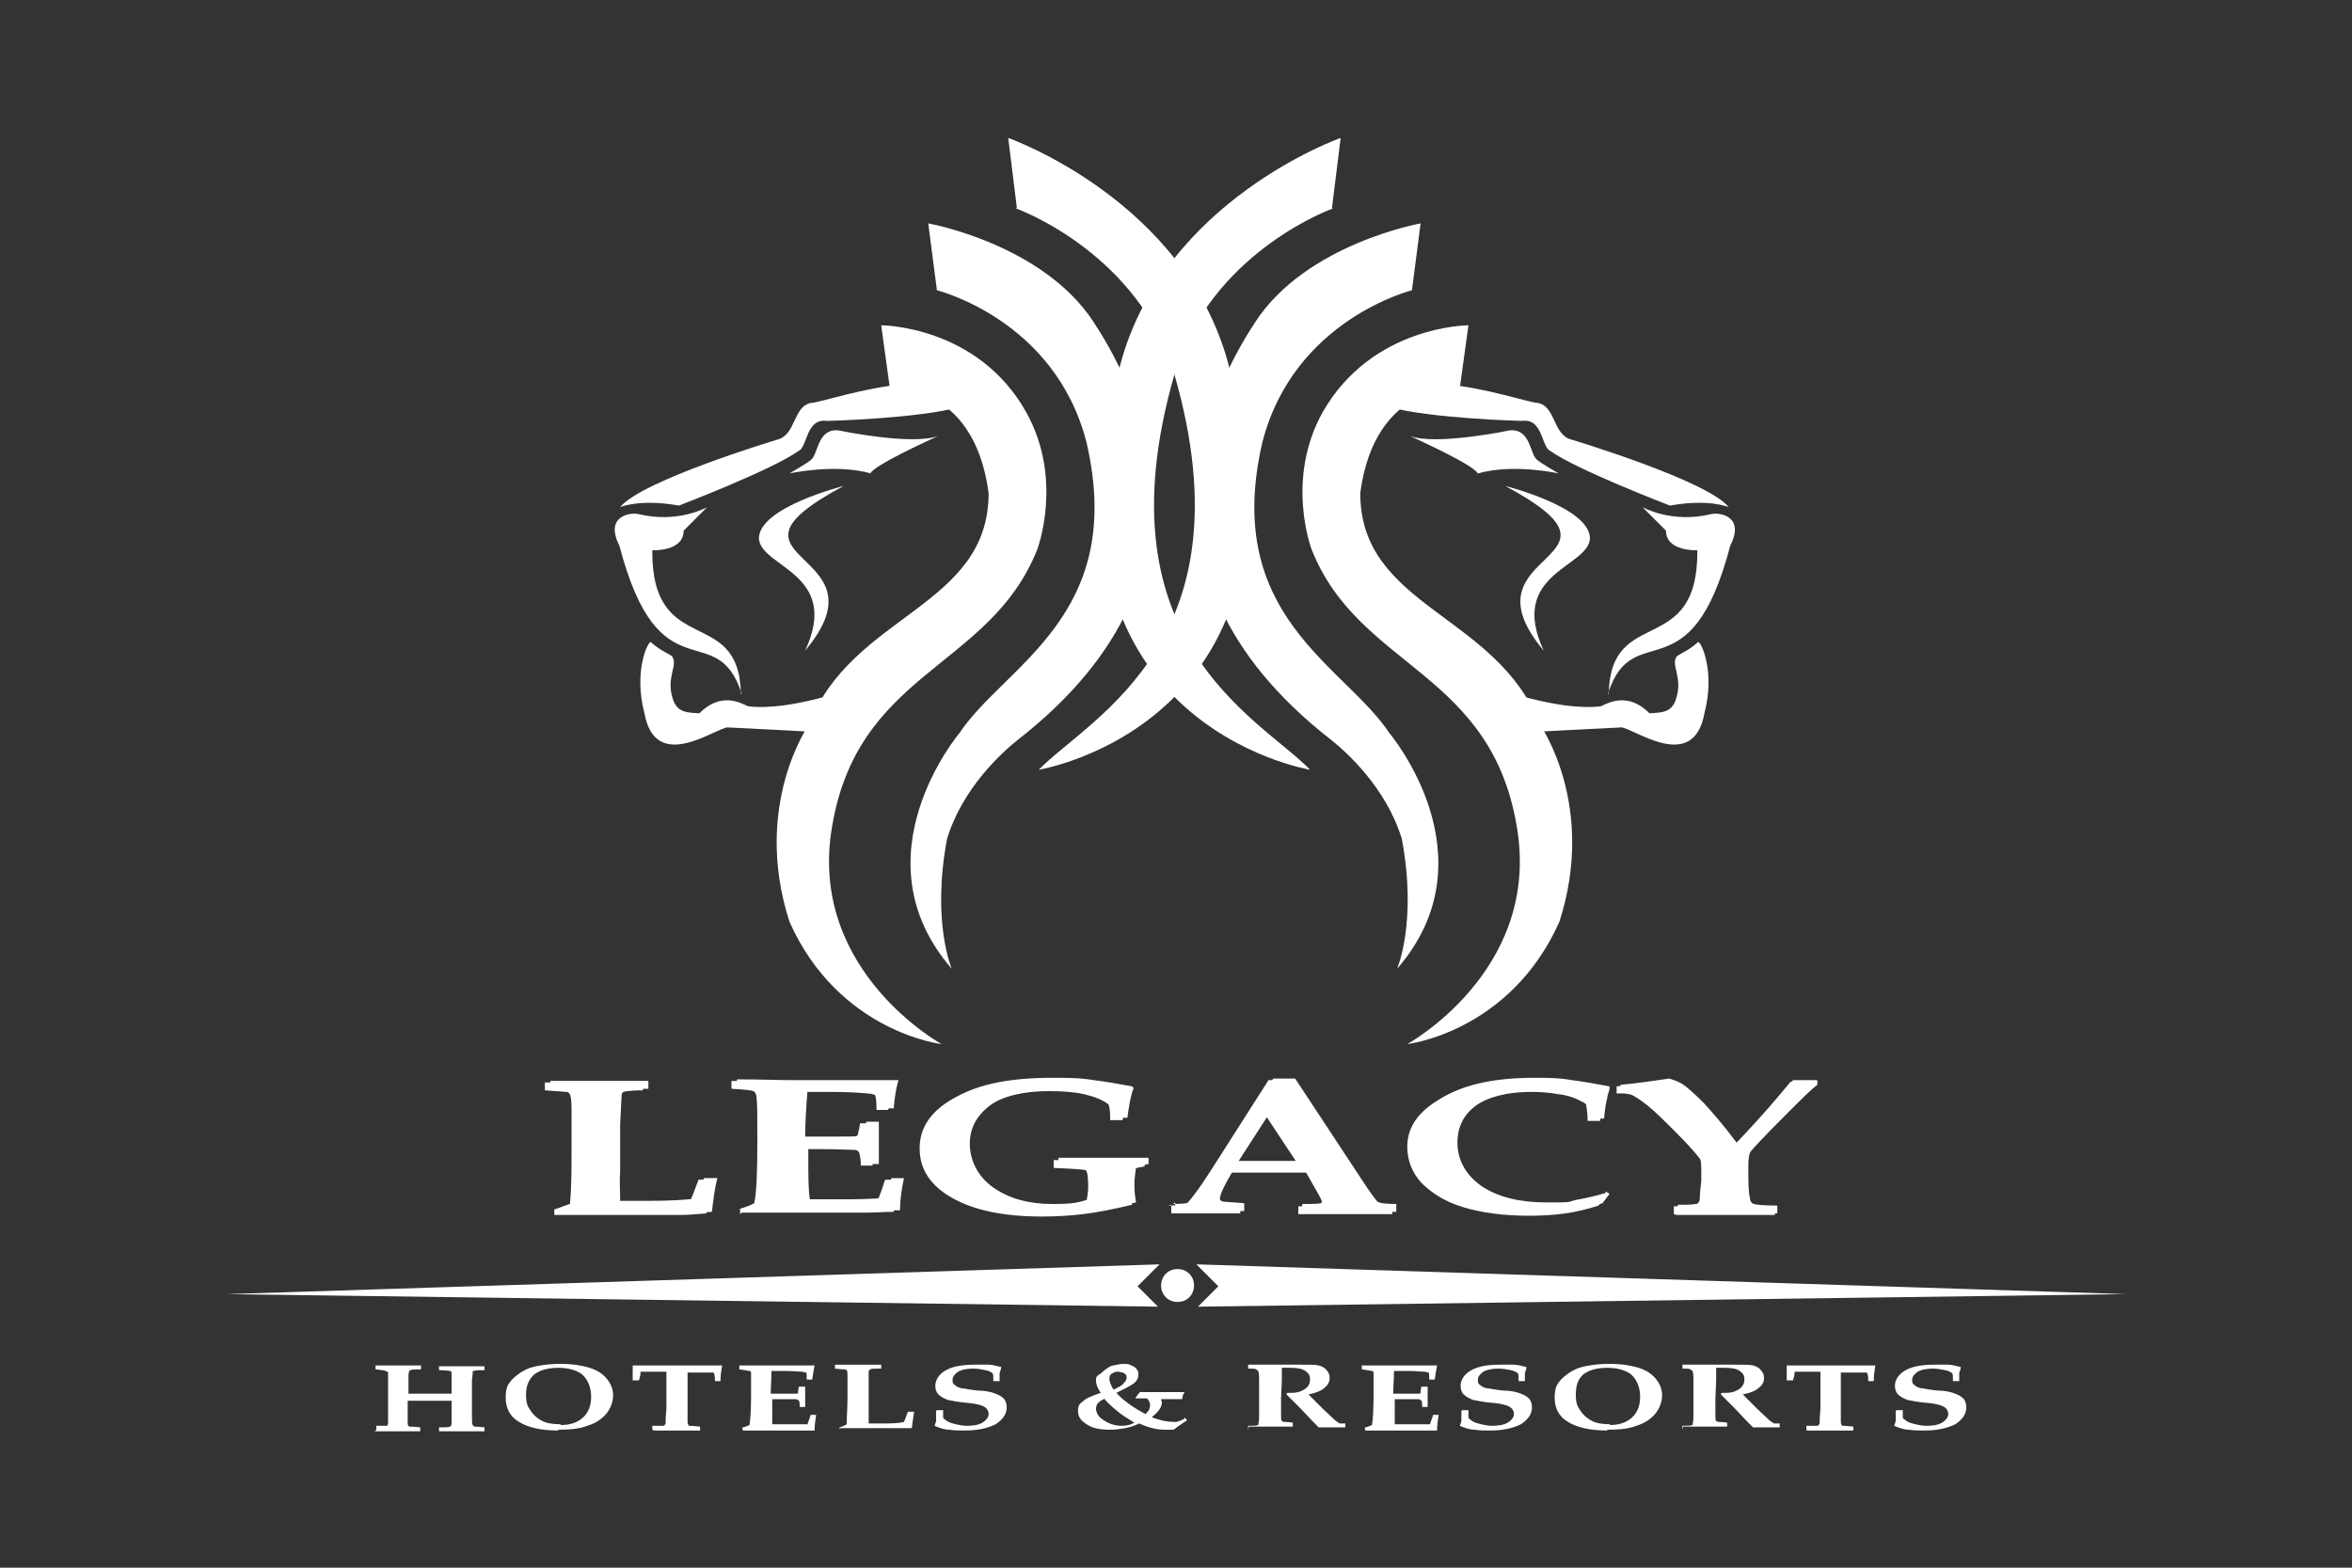 <svg xmlns="http://www.w3.org/2000/svg" id="uuid-64baa184-a463-4743-bc6e-46150825813b" viewBox="0 0 300 200"><rect x="0" y="0" width="300" height="200" fill="#333333" stroke="none"/><defs><style>.uuid-404c4473-900c-488b-b084-40f9c2eddb10{fill:#fff;stroke-width:0px;}</style></defs><path class="uuid-404c4473-900c-488b-b084-40f9c2eddb10" d="m71.4,154.7v-.6c.7-.2,1.3-.5,2-.7.2-2.2.2-4.5.2-6.8,0-1.9,0-3.6,0-5.3,0-1.2-.1-1.8-.3-2,0-.1-.2-.2-.4-.2-.2,0-1.1-.1-2.7-.2v-1c2.4,0,4.7,0,6.8,0s3.9,0,5.7,0v1c-1.7,0-2.7.2-3,.3-.2,0-.3.2-.4.4,0,.2-.1,1.5-.2,3.9v5.9c-.1,1.1,0,2.4,0,3.8,1.7,0,2.9,0,3.7,0,2.4,0,4.4-.1,6-.3.3-.7.6-1.6,1-2.6h1.7c-.3,1.1-.5,2.6-.7,4.3-1.2.1-2.3.2-3.3.2h-6.8s-3.1,0-3.1,0c-1.4,0-3.4,0-6.1,0"></path><path class="uuid-404c4473-900c-488b-b084-40f9c2eddb10" d="m95.1,154.7v-.7c.7-.2,1.3-.4,1.8-.7.3-1.3.4-3.9.4-7.9,0-2.7,0-4.6-.1-5.5,0-.5-.2-.8-.4-.9-.2-.1-1.1-.2-2.8-.3v-1c3,0,5.3.1,7.1.1h10.4c1.1,0,2.1,0,3,0h.1c-.3,1-.5,2.2-.6,3.6h-1.5c0-1.2-.1-1.8-.2-1.9,0,0-.4-.2-.8-.2-1-.1-2.6-.2-4.8-.2s-2.3,0-3.7,0c-.2,2.5-.3,4.5-.3,5.9,1.3,0,2.6,0,3.8,0,1.8,0,2.8,0,3.2-.1.2,0,.4-.2.5-.3,0-.1.2-.7.3-1.5h1.6c0,1.4,0,2.2,0,2.7v2.7c0,0-1.5,0-1.5,0,0-1.1-.2-1.7-.3-1.8,0,0-.2-.2-.5-.2-.6,0-2-.1-4.3-.1-.7,0-1.5,0-2.4,0,0,.4,0,.9,0,1.3,0,2.3,0,4.1.2,5.3h3.7c2.1,0,4.1,0,5.8-.2.3-.7.6-1.6.9-2.5h1.6c-.3,1.4-.5,2.8-.5,4.1-1.1,0-2.2.1-3.3.1s-2.1,0-4.1,0c-1.9,0-3.7,0-5.3,0s-4.3,0-6.7,0"></path><path class="uuid-404c4473-900c-488b-b084-40f9c2eddb10" d="m135,148.7v-1c2.3,0,4.3,0,6.1,0s3.5,0,5.4,0v.8c-.6.1-1.1.2-1.6.4-.1.8-.2,1.5-.2,2.1s0,1.2.2,2.4c-2.5.6-4.6,1-6.3,1.2-1.7.2-3.4.3-5.2.3-4.9,0-8.7-.8-11.4-2.4-2.7-1.6-4.1-3.7-4.1-6.3s1.4-4.7,4.2-6.3c2.8-1.6,6.8-2.4,12.1-2.4,1.9,0,3.6,0,5.3.3,1.7.2,3.3.5,4.9.8l.2.2c-.4,1-.6,2.3-.8,3.8h-1.6c0-.8,0-1.4-.2-2-.8-.6-1.8-1-3.1-1.3-1.3-.3-2.8-.4-4.5-.4-3.2,0-5.8.6-7.8,1.9-1.9,1.3-2.9,3-2.9,5.1s1,4.2,3,5.6c2,1.4,4.5,2.1,7.5,2.1s3.3-.2,5-.7c.1-.6.2-1.2.2-1.8,0-1.2-.1-1.9-.3-2-.2-.1-1.6-.2-4-.3"></path><path class="uuid-404c4473-900c-488b-b084-40f9c2eddb10" d="m149.6,153.6c1.2,0,1.9-.1,2.2-.2.2,0,.5-.4.9-.9.8-1,1.8-2.5,3-4.4l6.7-10.5h2.8l8.5,12.9c1.1,1.7,1.8,2.6,2,2.8.3.2,1.1.3,2.4.3v1c-2.1,0-4,0-5.8,0s-4.3,0-6.2,0v-1c1.5,0,2.4,0,2.6-.2.2,0,.4-.2.4-.4,0-.2-.3-.7-.8-1.6l-1.2-2.1c-1.6,0-3.3,0-5.2,0s-3.2,0-4.6,0l-.8,1.4c-.2.4-.5.9-.8,1.7,0,.2-.1.3-.1.5s.1.3.4.4c.3,0,1.1.1,2.7.2v1c-1.2,0-2.8,0-4.6,0s-3.1,0-4.2,0v-1.1Zm12.4-11.7l-4,6.2c1.2,0,2.4,0,3.8,0s2.9,0,4.2,0l-4-6.2Z"></path><path class="uuid-404c4473-900c-488b-b084-40f9c2eddb10" d="m204.8,152l.5.3c-.3.4-.6.8-.9,1.2-1.5.5-2.9.8-4.2,1-1.3.2-2.9.3-4.7.3-3.3,0-6.1-.4-8.4-1.1-2.3-.7-4-1.8-5.3-3.1-1.2-1.3-1.8-2.9-1.8-4.6,0-2.5,1.4-4.5,4.2-6.1,2.8-1.6,6.6-2.4,11.5-2.4,1.6,0,3.2,0,4.8.3,1.6.2,3.2.5,4.8.8v.2c0,.4-.3.9-.3,1.3-.2.7-.3,1.6-.4,2.6h-1.6c0-1.3-.2-2-.2-2.1,0-.1-.4-.3-1-.6-.6-.3-1.5-.6-2.5-.7-1-.2-2.2-.3-3.5-.3-3,0-5.4.6-7.2,1.8-1.8,1.2-2.7,2.8-2.7,5s1.1,4.2,3.2,5.6c2,1.3,4.7,2,8.1,2s2.6,0,3.7-.3c1.2-.2,2.5-.5,3.9-.9"></path><path class="uuid-404c4473-900c-488b-b084-40f9c2eddb10" d="m214,154.7v-1c1.3,0,2.2,0,2.7-.2.3,0,.5-.3.6-.6,0,0,0-.9.2-2.4v-.9c0-1.1,0-1.8-.2-2-.3-.4-1.2-1.5-2.9-3.2-1.7-1.7-2.9-2.9-3.8-3.6-.9-.7-1.6-1.2-2.2-1.4-.2,0-.5-.1-.8-.1h-.9s0-.9,0-.9c2.1-.2,4.2-.5,6.2-.8.7.2,1.2.4,1.7.7.6.4,1.5,1.2,2.7,2.4,1.1,1.2,2.6,2.9,4.3,5.2l1.5-1.7c1.4-1.5,3.3-3.6,5.6-6.4h3.1v.6c-.7.5-1.9,1.7-3.7,3.5-2.8,2.8-4.4,4.5-4.8,5-.2.3-.3.9-.3,1.9,0,1.9,0,3.2.2,4,0,.4.2.7.5.8.3.1,1.3.2,3,.2v1c-1.8,0-3.7,0-5.6,0s-4.4,0-6.9,0"></path><path class="uuid-404c4473-900c-488b-b084-40f9c2eddb10" d="m48,182.4v-.5c.8,0,1.2,0,1.3,0,.1,0,.2-.1.2-.3,0-.2,0-.8,0-1.6v-3.2c0-1.1,0-1.7,0-1.8h-.2c-.1-.2-.6-.2-1.4-.3v-.5c1.2,0,2.1,0,2.8,0,1.1,0,2.1,0,3,0v.5c-.7,0-1.2,0-1.3.1,0,0-.1,0-.2.1,0,0-.1.3-.1.7,0,.6,0,1.1,0,1.7v.5c.6,0,1.6,0,2.9,0s2.1,0,2.6,0c0-1.3,0-2.1,0-2.5,0-.2,0-.4-.2-.4-.1,0-.6-.1-1.4-.1v-.5c1.5,0,2.5,0,3,0,.9,0,1.8,0,2.8,0v.5c-.8,0-1.2,0-1.3.1h-.2c0,.2,0,.5-.1,1.1,0,.9,0,1.5,0,2.1v2.7c0,.6,0,.9.1,1,0,0,.1.2.2.2,0,0,.5,0,1.3.1v.5h-1c-.7,0-1.3,0-1.7,0-.9,0-1.9,0-3.1,0v-.5c.8,0,1.2,0,1.4-.1.1,0,.2-.2.2-.5,0-.4,0-1.4,0-2.8-.7,0-1.4,0-2.2,0-1.3,0-2.4,0-3.4,0v.4c0,1,0,1.8,0,2.3,0,.3,0,.5.2.6.1,0,.6,0,1.4.1v.5h-1c-.7,0-1.3,0-1.8,0h-3Z"></path><path class="uuid-404c4473-900c-488b-b084-40f9c2eddb10" d="m71.2,182.5c-2.2,0-3.9-.4-5-1.1-1.2-.7-1.7-1.8-1.7-3.1s.3-1.7.8-2.3c.6-.6,1.3-1.1,2.3-1.5,1-.3,2.3-.5,3.9-.5s2.7.2,3.7.5c1,.3,1.7.8,2.2,1.4.5.6.8,1.3.8,2.1s-.3,1.7-.9,2.4c-.6.7-1.4,1.2-2.4,1.5-1,.4-2.3.5-3.7.5m.3-.6c1.2,0,2.1-.3,2.8-.9.7-.6,1.1-1.5,1.1-2.7s-.4-2.2-1.2-2.9c-.7-.5-1.7-.8-3-.8-1.3,0-2.3.3-3,.8-.7.6-1.1,1.4-1.1,2.6s.2,1.5.6,2.1c.4.6.9,1,1.5,1.3.6.3,1.4.4,2.3.4"></path><path class="uuid-404c4473-900c-488b-b084-40f9c2eddb10" d="m83.2,182.4v-.5c.3,0,.7,0,1.1,0,.2,0,.3,0,.4,0,0,0,.1-.1.2-.3,0-.2,0-.8.1-1.9,0-.8,0-1.5,0-2.3,0-1.6,0-2.3,0-2.4,0,0-.2,0-.6,0-.8,0-1.5,0-2.1,0-.3,0-.5,0-.6,0h0c0,.2,0,.5-.2,1.1h-.8c0-.7,0-1.4,0-1.9h0c1.9,0,3.7,0,5.5,0s3.7,0,5.9,0h0c-.1.6-.2,1.3-.2,2h-.7c0-.7-.1-1-.2-1.1,0,0-.1,0-.3,0-.5,0-1.4,0-2.8,0s-.2,0-.2,0c0,0,0,.1,0,.3v3.9c0,1.1,0,1.8,0,2.1,0,.3.1.4.2.5,0,0,.5,0,1.4.1v.5c-.9,0-1.8,0-2.8,0s-2.3,0-3.1,0"></path><path class="uuid-404c4473-900c-488b-b084-40f9c2eddb10" d="m94.7,182.4v-.3c.3,0,.6-.2.9-.3.1-.6.2-1.9.2-3.8,0-1.3,0-2.2,0-2.7,0-.2,0-.4-.2-.4-.1,0-.5-.1-1.3-.2v-.5c1.4,0,2.5,0,3.3,0h4.9c.5,0,1,0,1.4,0h0c-.1.5-.2,1.1-.3,1.8h-.7c0-.6,0-.9-.1-.9,0,0-.2,0-.4-.1-.5,0-1.2-.1-2.3-.1s-1.1,0-1.7,0c0,1.2-.1,2.2-.1,2.9.6,0,1.2,0,1.8,0,.8,0,1.3,0,1.5,0,.1,0,.2,0,.2-.2,0,0,0-.3.1-.7h.8c0,.7,0,1.1,0,1.3v1.3s-.7,0-.7,0c0-.5,0-.8-.2-.9,0,0-.1,0-.2-.1-.3,0-1,0-2,0-.3,0-.7,0-1.1,0,0,.2,0,.4,0,.6,0,1.1,0,2,0,2.6h1.8c1,0,1.9,0,2.7,0,.1-.4.3-.8.4-1.2h.7c-.1.7-.2,1.3-.2,2-.5,0-1.1,0-1.6,0s-1,0-1.9,0c-.9,0-1.7,0-2.5,0s-2,0-3.1,0"></path><path class="uuid-404c4473-900c-488b-b084-40f9c2eddb10" d="m107.1,182.4v-.3c.3-.1.6-.2.9-.4,0-1.1.1-2.2.1-3.3,0-.9,0-1.8,0-2.6,0-.6,0-.9-.1-1,0,0,0,0-.2-.1,0,0-.5,0-1.3-.1v-.5c1.1,0,2.2,0,3.2,0s1.8,0,2.7,0v.5c-.8,0-1.3,0-1.4.1,0,0-.1.1-.2.2,0,.1,0,.7,0,1.9v2.9c0,.5,0,1.2,0,1.9.8,0,1.4,0,1.7,0,1.1,0,2.1,0,2.8-.2.2-.4.3-.8.5-1.3h.8c-.1.6-.2,1.3-.3,2.1-.6,0-1.1,0-1.6,0h-3.2s-1.4,0-1.4,0c-.7,0-1.6,0-2.9,0"></path><path class="uuid-404c4473-900c-488b-b084-40f9c2eddb10" d="m119.5,179.9h.8c0,.6,0,.9,0,1,0,0,.2.2.5.4.3.2.7.3,1.1.4.5.1.9.2,1.4.2.8,0,1.5-.1,2-.4.5-.3.8-.7.8-1.1s-.2-.7-.5-.9c-.3-.2-1-.4-1.9-.5-1.4-.1-2.3-.3-2.8-.4-.5-.2-.9-.4-1.2-.7-.3-.3-.4-.7-.4-1.1,0-.7.4-1.4,1.2-1.9.8-.5,2-.8,3.8-.8s1.3,0,1.8,0c.5,0,1.1.2,1.6.3h0c0,.4-.2.6-.2.8,0,.2,0,.5,0,1h-.8c0-.6,0-.9-.1-1-.1-.1-.4-.3-.9-.4-.5-.1-1-.2-1.6-.2s-1.4.1-1.9.4c-.4.3-.7.6-.7,1s0,.5.3.7c.2.2.4.3.8.4.3,0,1,.2,2.1.3,1,0,1.7.2,2,.3.6.2,1,.4,1.3.7.3.3.4.7.4,1.2,0,.8-.5,1.5-1.4,2.1-1,.5-2.3.8-3.9.8-.7,0-1.4,0-2-.1-.6,0-1.2-.2-1.9-.5.1-.3.2-.5.2-.7,0-.3,0-.7,0-1.2"></path><path class="uuid-404c4473-900c-488b-b084-40f9c2eddb10" d="m151.1,180.8l.3.4c-.6.4-1.2.8-1.7,1.2-.4,0-.7,0-1.1,0-1.1,0-2.2-.3-3.3-.8-.6.3-1.2.5-1.8.6-.6.1-1.2.2-1.9.2-1.3,0-2.3-.2-3-.7-.8-.5-1.1-1-1.1-1.7s.2-.9.6-1.2c.4-.4,1.1-.7,2.3-1.1-.4-.6-.6-1.1-.6-1.5s0-.4.1-.6c0,0,.2-.2.4-.3l.6-.5c.5-.4.9-.6,1.1-.6.5-.1.9-.2,1.3-.2s.7,0,1,.2c.3.1.6.3.7.5.2.2.2.4.2.7,0,.4-.2.8-.6,1.1-.4.3-1.2.7-2.2,1.2.9,1,2.2,1.9,3.7,2.7.2-.2.4-.4.5-.6,0-.2.1-.3.1-.5,0-.3-.1-.6-.4-.9h-.4c-.2,0-.6,0-1.1,0h0c.2-.3.4-.6.6-.8,1,0,1.8,0,2.6,0,1.2,0,2.2,0,3,0h.1c-.2.3-.3.6-.3.9h-.1c-1.2,0-2,0-2.6,0,0,.2.1.3.1.4,0,.6-.4,1.2-1.3,1.9,1,.4,2,.6,2.8.6s.3,0,.4,0c.3-.1.6-.2,1-.4m-9.1-3.7c.6-.3,1.1-.5,1.3-.8.3-.3.4-.5.4-.7,0-.2,0-.3-.1-.4,0-.1-.2-.2-.4-.3-.2,0-.4-.1-.5-.1-.3,0-.5,0-.8.2-.3.1-.4.4-.4.7s.2.9.6,1.5m-1.3,1.1c-.7.3-1,.7-1,1.2s.3,1.1,1,1.5c.6.4,1.4.7,2.2.7s1.1-.1,1.7-.4c-.8-.5-1.5-.9-2.1-1.4-.6-.5-1.2-1-1.8-1.7"></path><path class="uuid-404c4473-900c-488b-b084-40f9c2eddb10" d="m159.2,182.4v-.5c.7,0,1.1,0,1.2-.1h.1c0-.2.1-.5.1-1.1,0-.8,0-1.5,0-2,0-.6,0-1.5,0-2.5,0-.7,0-1.2-.2-1.4h-.1c0-.2-.5-.2-1.1-.2v-.5c1.2,0,2,0,2.4,0h4.5c1,0,1.7,0,2.1.1.4.1.8.3,1,.6.3.3.4.6.4,1s-.2.9-.6,1.2c-.4.4-1.1.7-2.1.9l1.9,1.9,1.5,1.4c.3.2.5.4.6.4.1,0,.4,0,.7,0v.5h-.5c-1.5,0-2.5,0-2.9,0-.5-.5-1.3-1.3-2.3-2.4l-1.8-1.8c0,0,0-.1.1-.2.2,0,.4,0,.5,0,.6,0,1.1-.1,1.6-.4.5-.3.8-.7.8-1.3s-.2-.8-.6-1.1c-.4-.3-1.1-.4-1.9-.4s-.6,0-1.1,0v1.7c0,0-.1,2.2-.1,2.2,0,.5,0,1.1,0,1.9,0,.6,0,.9.1,1,0,0,.1,0,.2.1.1,0,.5,0,1.2.1v.5c-1.1,0-2,0-2.8,0s-1.8,0-2.8,0"></path><path class="uuid-404c4473-900c-488b-b084-40f9c2eddb10" d="m174.1,182.4v-.3c.3,0,.6-.2.9-.3.1-.6.2-1.9.2-3.8s0-2.2,0-2.7c0-.2,0-.4-.2-.4-.1,0-.5-.1-1.3-.2v-.5c1.4,0,2.5,0,3.3,0h4.9c.5,0,1,0,1.4,0h0c-.1.5-.2,1.1-.3,1.8h-.7c0-.6,0-.9-.1-.9,0,0-.2,0-.4-.1-.5,0-1.2-.1-2.3-.1s-1.1,0-1.7,0c0,1.2-.1,2.2-.1,2.9.6,0,1.2,0,1.8,0,.8,0,1.3,0,1.5,0,.1,0,.2,0,.2-.2,0,0,0-.3.1-.7h.8c0,.7,0,1.1,0,1.3v1.3s-.7,0-.7,0c0-.5,0-.8-.2-.9,0,0-.1,0-.2-.1-.3,0-1,0-2,0-.3,0-.7,0-1.1,0,0,.2,0,.4,0,.6,0,1.1,0,2,0,2.6h1.8c1,0,1.9,0,2.7,0,.1-.4.3-.8.4-1.2h.7c-.1.7-.2,1.3-.2,2-.5,0-1.1,0-1.6,0s-1,0-1.9,0c-.9,0-1.7,0-2.5,0s-2,0-3.1,0"></path><path class="uuid-404c4473-900c-488b-b084-40f9c2eddb10" d="m186.5,179.9h.8c0,.6,0,.9,0,1,0,0,.2.2.5.4.3.2.7.3,1.1.4.5.1.9.2,1.4.2.8,0,1.5-.1,2-.4.5-.3.8-.7.8-1.1s-.2-.7-.5-.9c-.3-.2-1-.4-1.9-.5-1.4-.1-2.3-.3-2.8-.4-.5-.2-.9-.4-1.2-.7-.3-.3-.4-.7-.4-1.1,0-.7.4-1.4,1.2-1.9.8-.5,2-.8,3.8-.8s1.3,0,1.8,0c.5,0,1.1.2,1.6.3h0c0,.4-.2.6-.2.8,0,.2,0,.5,0,1h-.8c0-.6,0-.9-.1-1-.1-.1-.4-.3-.9-.4-.5-.1-1-.2-1.6-.2s-1.4.1-1.9.4c-.4.3-.7.6-.7,1s0,.5.3.7c.2.2.4.3.8.4.3,0,1,.2,2.1.3,1,0,1.7.2,2,.3.6.2,1,.4,1.3.7.3.3.4.7.4,1.2,0,.8-.5,1.5-1.4,2.1-1,.5-2.3.8-3.9.8-.7,0-1.4,0-2-.1-.6,0-1.2-.2-1.9-.5.1-.3.2-.5.2-.7,0-.3,0-.7,0-1.2"></path><path class="uuid-404c4473-900c-488b-b084-40f9c2eddb10" d="m205,182.5c-2.2,0-3.9-.4-5-1.1-1.2-.7-1.7-1.8-1.7-3.1s.3-1.7.8-2.3c.6-.6,1.3-1.1,2.3-1.5,1-.3,2.3-.5,3.9-.5s2.7.2,3.7.5c1,.3,1.7.8,2.2,1.4.5.6.8,1.3.8,2.1s-.3,1.7-.9,2.4c-.6.7-1.4,1.2-2.4,1.5-1,.4-2.3.5-3.7.5m.3-.6c1.2,0,2.1-.3,2.8-.9.7-.6,1.1-1.5,1.1-2.7s-.4-2.2-1.2-2.9c-.7-.5-1.7-.8-3-.8-1.3,0-2.3.3-3,.8-.7.6-1,1.4-1,2.6s.2,1.5.6,2.1c.4.6.9,1,1.5,1.3.6.3,1.4.4,2.3.4"></path><path class="uuid-404c4473-900c-488b-b084-40f9c2eddb10" d="m214.6,182.4v-.5c.7,0,1.1,0,1.2-.1h.1c0-.2.1-.5.1-1.1,0-.8,0-1.5,0-2s0-1.5,0-2.5c0-.7,0-1.2-.2-1.4h-.1c0-.2-.5-.2-1.1-.2v-.5c1.2,0,2,0,2.4,0h4.5c1,0,1.7,0,2.1.1.4.1.8.3,1,.6.3.3.4.6.4,1,0,.5-.2.9-.6,1.2-.4.4-1.1.7-2.1.9l1.9,1.9,1.5,1.4c.3.2.5.4.6.4.1,0,.4,0,.7,0v.5h-.5c-1.5,0-2.5,0-2.9,0-.5-.5-1.3-1.3-2.3-2.4l-1.8-1.8c0,0,0-.1.1-.2.2,0,.4,0,.5,0,.6,0,1.1-.1,1.6-.4.5-.3.8-.7.8-1.3s-.2-.8-.6-1.1c-.4-.3-1.1-.4-1.9-.4s-.6,0-1.1,0v1.7c0,0-.1,2.2-.1,2.2,0,.5,0,1.1,0,1.9,0,.6,0,.9.1,1,0,0,.1,0,.2.1.1,0,.5,0,1.2.1v.5c-1.1,0-2,0-2.8,0s-1.8,0-2.8,0"></path><path class="uuid-404c4473-900c-488b-b084-40f9c2eddb10" d="m230.4,182.4v-.5c.3,0,.7,0,1.1,0,.2,0,.3,0,.4,0,0,0,.1-.1.2-.3,0-.2,0-.8.1-1.9,0-.8,0-1.5,0-2.3,0-1.6,0-2.3,0-2.4,0,0-.2,0-.6,0-.8,0-1.5,0-2.1,0-.3,0-.5,0-.6,0h0c0,.2,0,.5-.2,1.1h-.8c0-.7,0-1.4,0-1.9h0c1.9,0,3.7,0,5.4,0s3.7,0,5.9,0h0c-.1.6-.2,1.3-.2,2h-.7c0-.7-.1-1-.2-1.1,0,0-.1,0-.3,0-.5,0-1.4,0-2.8,0s-.2,0-.2,0c0,0,0,.1,0,.3v3.9c0,1.1,0,1.8,0,2.1,0,.3.1.4.2.5,0,0,.5,0,1.4.1v.5c-.9,0-1.8,0-2.8,0s-2.3,0-3.1,0"></path><path class="uuid-404c4473-900c-488b-b084-40f9c2eddb10" d="m241.9,179.9h.8c0,.6,0,.9,0,1,0,0,.2.2.5.4.3.2.7.3,1.1.4.5.1.9.2,1.4.2.8,0,1.5-.1,2-.4.5-.3.8-.7.8-1.1,0-.4-.2-.7-.5-.9-.3-.2-1-.4-1.9-.5-1.4-.1-2.3-.3-2.8-.4-.5-.2-.9-.4-1.2-.7-.3-.3-.4-.7-.4-1.1,0-.7.4-1.4,1.2-1.9.8-.5,2-.8,3.8-.8s1.3,0,1.8,0c.5,0,1.1.2,1.6.3h0c0,.4-.2.6-.2.8,0,.2,0,.5,0,1h-.8c0-.6,0-.9-.1-1-.1-.1-.4-.3-.9-.4-.5-.1-1-.2-1.6-.2s-1.4.1-1.9.4c-.4.3-.7.6-.7,1s0,.5.3.7c.2.2.4.3.8.4.3,0,1,.2,2.1.3,1,0,1.7.2,2,.3.6.2,1,.4,1.3.7.3.3.4.7.4,1.2,0,.8-.5,1.5-1.4,2.1-1,.5-2.3.8-3.9.8-.7,0-1.4,0-2-.1-.6,0-1.2-.2-1.9-.5.1-.3.2-.5.2-.7,0-.3,0-.7,0-1.2"></path><path class="uuid-404c4473-900c-488b-b084-40f9c2eddb10" d="m113.5,49.5l-1.1-8s12.3,0,18.5,11.1c4.8,8.6,1.4,17.5,1.4,17.5-6.1,15.4-23.3,15.4-26.3,36.2-2.5,17.8,14.1,26.9,14.1,26.9,0,0-13.1-1.5-19.4-15.6-4.8-14.9,2.5-25.2,2.5-25.2,5.5-14.1,22.9-14.9,22.9-29.5-1.9-14.3-12.8-13.4-12.8-13.4"></path><path class="uuid-404c4473-900c-488b-b084-40f9c2eddb10" d="m119.5,37l-1.1-8.5s14.6,2.6,21.1,12.6c4.2,6.4,18.7,31.2-9.7,53.3-2,1.6-7,6.1-9,12.6-2,10.6.6,16.6.6,16.6-12.4-14.3,1-30.1,1-30.1,5.7-8.6,21.3-14.9,16.2-37-4-15.8-19.2-19.5-19.2-19.5"></path><path class="uuid-404c4473-900c-488b-b084-40f9c2eddb10" d="m129.7,26.5l-1.1-8.9s22.5,7.9,28.1,28.9c12.2,45.8-24.2,51.7-24.2,51.7,6.5-6.7,27.8-16.6,16.8-52.1-5.3-14.4-19.7-19.5-19.7-19.5"></path><path class="uuid-404c4473-900c-488b-b084-40f9c2eddb10" d="m122.5,51.9c-5.3,1.5-17,1.8-17,1.8-2.7-.4-2.5,3.3-3.6,3.8-3.3,2.4-15.3,7-15.3,7-5-.9-7.5.2-7.5.2,2.7-3.4,20-8.6,20-8.6,2.5-.6,2-4.3,4.4-4.7.9,0,6.8-2,12-2.4,2.5.6,7,3,7,3"></path><path class="uuid-404c4473-900c-488b-b084-40f9c2eddb10" d="m111.1,60.4c-4.6-1.3-10.4,0-10.4,0,0,0,2.4-1.4,2.7-1.7,1-.7.8-4,3.5-3.8,0,0,9.5,2,12.8.7-1.5.7-8.1,3.7-8.7,4.8"></path><path class="uuid-404c4473-900c-488b-b084-40f9c2eddb10" d="m107.6,62c-18.3,9.8,6.1,7.9-4.9,21,4.6-9.9-5.7-10.6-5.9-14.3,0-4,10.8-6.7,10.8-6.7"></path><path class="uuid-404c4473-900c-488b-b084-40f9c2eddb10" d="m109.5,87.4l-5.1,6s-9.3-.5-11.6-.6c-1.6.1-9.2,5.9-10.6-1.8-1.4-5.3.4-9.1.8-9.1,1.1,1,1.9,1.3,2.7,1.8.9,1.2-.9,2.7.2,5.7.6,1.5,1.7,1.5,3.3,1.6,2.8-2.8,5.3-1.3,6.2-.9,5.6.7,14.1-2.6,14.1-2.6"></path><path class="uuid-404c4473-900c-488b-b084-40f9c2eddb10" d="m94.6,88.5c-3.2-10-10.5.6-15.6-18.9-1.9-3.7,1.3-4.3,2.5-4,5,1.2,8.7-.9,8.7-.9l-3,3c0,2.7-4,2.5-4,2.5-.1,13.9,11.1,6.9,11.3,18.3"></path><path class="uuid-404c4473-900c-488b-b084-40f9c2eddb10" d="m186.2,49.5l1.1-8s-12.3,0-18.6,11.1c-4.8,8.6-1.4,17.5-1.4,17.5,6.1,15.4,23.3,15.4,26.3,36.2,2.5,17.8-14.1,26.9-14.1,26.9,0,0,13.1-1.5,19.4-15.6,4.8-14.9-2.5-25.2-2.5-25.2-5.5-14.1-22.9-14.9-22.9-29.5,1.9-14.3,12.8-13.4,12.8-13.4"></path><path class="uuid-404c4473-900c-488b-b084-40f9c2eddb10" d="m180.1,37l1.1-8.5s-14.6,2.6-21.1,12.6c-4.2,6.4-18.7,31.2,9.7,53.3,2,1.6,7,6.1,9,12.6,2,10.6-.6,16.6-.6,16.6,12.4-14.3-1-30.1-1-30.1-5.7-8.6-21.3-14.9-16.2-37,4-15.8,19.2-19.5,19.2-19.5"></path><path class="uuid-404c4473-900c-488b-b084-40f9c2eddb10" d="m169.9,26.5l1.1-8.9s-22.5,7.9-28.1,28.9c-12.2,45.8,24.2,51.7,24.2,51.7-6.5-6.7-27.8-16.6-16.8-52.1,5.3-14.4,19.7-19.5,19.7-19.5"></path><path class="uuid-404c4473-900c-488b-b084-40f9c2eddb10" d="m177.1,51.9c5.3,1.5,17,1.8,17,1.8,2.7-.4,2.5,3.3,3.6,3.8,3.3,2.4,15.3,7,15.3,7,5-.9,7.5.2,7.5.2-2.7-3.4-20-8.6-20-8.6-2.5-.6-2-4.3-4.4-4.7-.9,0-6.8-2-12-2.4-2.5.6-7,3-7,3"></path><path class="uuid-404c4473-900c-488b-b084-40f9c2eddb10" d="m188.5,60.4c4.6-1.3,10.3,0,10.3,0,0,0-2.4-1.4-2.7-1.7-1-.7-.8-4-3.5-3.8,0,0-9.5,2-12.8.7,1.5.7,8.1,3.7,8.7,4.8"></path><path class="uuid-404c4473-900c-488b-b084-40f9c2eddb10" d="m192,62c18.3,9.8-6.1,7.9,4.9,21-4.6-9.9,5.7-10.6,5.9-14.3,0-4-10.8-6.7-10.8-6.7"></path><path class="uuid-404c4473-900c-488b-b084-40f9c2eddb10" d="m190.1,87.4l5.1,6s9.3-.5,11.6-.6c1.6.1,9.2,5.9,10.6-1.8,1.4-5.3-.4-9.1-.8-9.1-1.1,1-1.9,1.3-2.7,1.8-.9,1.2.9,2.7-.2,5.7-.6,1.5-1.7,1.5-3.3,1.6-2.8-2.8-5.3-1.3-6.2-.9-5.6.7-14.2-2.6-14.2-2.6"></path><path class="uuid-404c4473-900c-488b-b084-40f9c2eddb10" d="m205.1,88.5c3.2-10,10.5.6,15.6-18.9,1.9-3.7-1.3-4.3-2.5-4-5,1.2-8.7-.9-8.7-.9l3,3c0,2.7,4,2.5,4,2.5.1,13.9-11.1,6.9-11.3,18.3"></path><path class="uuid-404c4473-900c-488b-b084-40f9c2eddb10" d="m148.1,164c0-1.2.9-2.1,2.1-2.1s2.1.9,2.1,2.1-.9,2.1-2.1,2.1-2.1-.9-2.1-2.1m123.1,1.1l-118.4,1.6,2.6-2.6-2.8-2.8,118.6,3.8Zm-242.3,0l119-3.8-2.8,2.8,2.6,2.6-118.8-1.6Z"></path><path class="uuid-404c4473-900c-488b-b084-40f9c2eddb10" d="m70.7,154.9v-.6c.7-.2,1.3-.5,2-.7.2-2.2.2-4.4.2-6.8,0-1.9,0-3.6,0-5.3,0-1.2-.1-1.8-.3-2,0-.1-.2-.2-.4-.2-.2,0-1.1-.1-2.7-.2v-1c2.4,0,4.7,0,6.8,0s3.9,0,5.7,0v1c-1.7,0-2.7.2-3,.3-.2,0-.3.2-.4.4,0,.2-.1,1.5-.2,3.9v5.9c-.1,1.1,0,2.4,0,3.8,1.7,0,2.9,0,3.7,0,2.4,0,4.4-.1,6-.3.3-.7.6-1.6,1-2.6h1.7c-.3,1.1-.5,2.6-.7,4.3-1.2.1-2.3.2-3.3.2h-6.9s-3.1,0-3.1,0c-1.4,0-3.4,0-6.1,0"></path><path class="uuid-404c4473-900c-488b-b084-40f9c2eddb10" d="m94.4,154.9v-.7c.7-.2,1.3-.4,1.8-.7.3-1.3.4-3.9.4-7.9s0-4.6-.1-5.5c0-.5-.2-.8-.4-.9-.2-.1-1.1-.2-2.8-.3v-1c3,0,5.3.1,7.1.1h10.4c1.1,0,2.1,0,3,0h.1c-.3,1-.5,2.2-.6,3.6h-1.5c0-1.2-.1-1.8-.2-1.9,0,0-.4-.2-.9-.2-1-.1-2.7-.2-4.8-.2s-2.3,0-3.7,0c-.2,2.5-.3,4.5-.3,5.9,1.4,0,2.6,0,3.8,0,1.8,0,2.8,0,3.2-.1.2,0,.4-.2.5-.3,0-.1.2-.7.3-1.5h1.6c0,1.4,0,2.2,0,2.7v2.7c0,0-1.5,0-1.5,0,0-1.1-.2-1.7-.3-1.8,0,0-.2-.2-.5-.2-.6,0-2.1-.1-4.3-.1s-1.5,0-2.4,0c0,.4,0,.9,0,1.3,0,2.3,0,4.1.2,5.3h3.7c2.1,0,4.1,0,5.8-.2.3-.7.6-1.6.9-2.5h1.6c-.3,1.4-.5,2.8-.5,4.1-1.1,0-2.3.1-3.3.1-.7,0-2.1,0-4.1,0-1.9,0-3.7,0-5.3,0s-4.3,0-6.7,0"></path><path class="uuid-404c4473-900c-488b-b084-40f9c2eddb10" d="m134.4,149v-1c2.3,0,4.3,0,6.2,0s3.5,0,5.4,0v.8c-.6.1-1.1.2-1.6.4-.2.8-.2,1.5-.2,2.1s0,1.2.2,2.4c-2.5.6-4.6,1-6.3,1.2-1.7.2-3.4.3-5.2.3-4.9,0-8.7-.8-11.5-2.4-2.8-1.6-4.1-3.7-4.1-6.3s1.4-4.7,4.2-6.3c2.8-1.6,6.9-2.4,12.1-2.4s3.6,0,5.3.3c1.7.2,3.3.5,4.9.8l.2.2c-.4,1-.6,2.3-.8,3.8h-1.6c0-.8,0-1.4-.2-2-.8-.6-1.8-1-3.1-1.3-1.3-.3-2.8-.4-4.5-.4-3.2,0-5.8.6-7.8,1.9-1.9,1.3-2.9,3-2.9,5.1s1,4.2,3,5.6c2,1.4,4.5,2.1,7.5,2.1s3.3-.2,5-.7c.1-.6.2-1.2.2-1.8,0-1.2-.1-1.9-.3-2.1-.2-.1-1.6-.2-4.1-.3"></path><path class="uuid-404c4473-900c-488b-b084-40f9c2eddb10" d="m149,153.8c1.2,0,1.9-.1,2.2-.2.2,0,.5-.4.9-.9.8-1,1.8-2.5,3-4.4l6.7-10.5h2.8l8.6,13c1.1,1.7,1.8,2.6,2,2.8.3.2,1.1.3,2.4.3v1c-2.1,0-4,0-5.8,0s-4.3,0-6.2,0v-1c1.5,0,2.4,0,2.6-.2.2,0,.4-.2.4-.4s-.3-.7-.8-1.6l-1.2-2.1c-1.6,0-3.3,0-5.2,0-1.7,0-3.2,0-4.6,0l-.8,1.4c-.2.4-.5.9-.8,1.7,0,.2-.1.3-.1.5s.1.3.4.4c.3,0,1.1.1,2.7.2v1c-1.2,0-2.8,0-4.6,0s-3.1,0-4.2,0v-1.1Zm12.4-11.7l-4,6.2c1.2,0,2.4,0,3.8,0s2.9,0,4.2,0l-4.1-6.2Z"></path><path class="uuid-404c4473-900c-488b-b084-40f9c2eddb10" d="m204.3,152.3l.5.3c-.3.4-.6.8-.9,1.2-1.5.5-2.9.8-4.2,1-1.4.2-2.9.3-4.7.3-3.3,0-6.1-.4-8.4-1.1-2.3-.7-4-1.8-5.3-3.1-1.2-1.3-1.8-2.9-1.8-4.6,0-2.5,1.4-4.5,4.2-6.1,2.8-1.6,6.6-2.4,11.5-2.4s3.2,0,4.8.3c1.6.2,3.2.5,4.8.8v.2c0,.4-.3.9-.3,1.3-.2.7-.3,1.6-.4,2.6h-1.6c0-1.3-.2-2-.2-2.1,0-.1-.4-.3-1-.6-.6-.3-1.5-.6-2.5-.7-1-.2-2.2-.3-3.5-.3-3,0-5.4.6-7.2,1.8-1.8,1.2-2.7,2.8-2.7,5s1.1,4.2,3.2,5.6c2,1.3,4.7,2,8.2,2s2.6,0,3.7-.3c1.2-.2,2.5-.5,3.9-.9"></path><path class="uuid-404c4473-900c-488b-b084-40f9c2eddb10" d="m213.5,154.9v-1c1.3,0,2.2,0,2.7-.2.3,0,.5-.3.6-.6,0,0,0-.9.2-2.4v-.9c0-1.1,0-1.8-.2-2-.3-.4-1.2-1.5-2.9-3.2-1.7-1.7-2.9-2.9-3.8-3.6-.9-.7-1.6-1.2-2.2-1.4-.2,0-.5-.1-.8-.1h-.9s0-.9,0-.9c2.1-.2,4.2-.5,6.2-.8.7.2,1.2.4,1.7.7.6.4,1.5,1.2,2.7,2.4,1.1,1.2,2.6,2.9,4.4,5.2l1.6-1.7c1.4-1.5,3.3-3.6,5.6-6.4h3.1v.6c-.7.5-1.9,1.7-3.7,3.5-2.9,2.8-4.4,4.5-4.8,5-.2.3-.3.9-.3,1.9,0,1.9,0,3.2.2,4,0,.4.2.7.5.8.3.1,1.3.2,3,.2v1c-1.8,0-3.7,0-5.6,0s-4.4,0-6.9,0"></path></svg>
